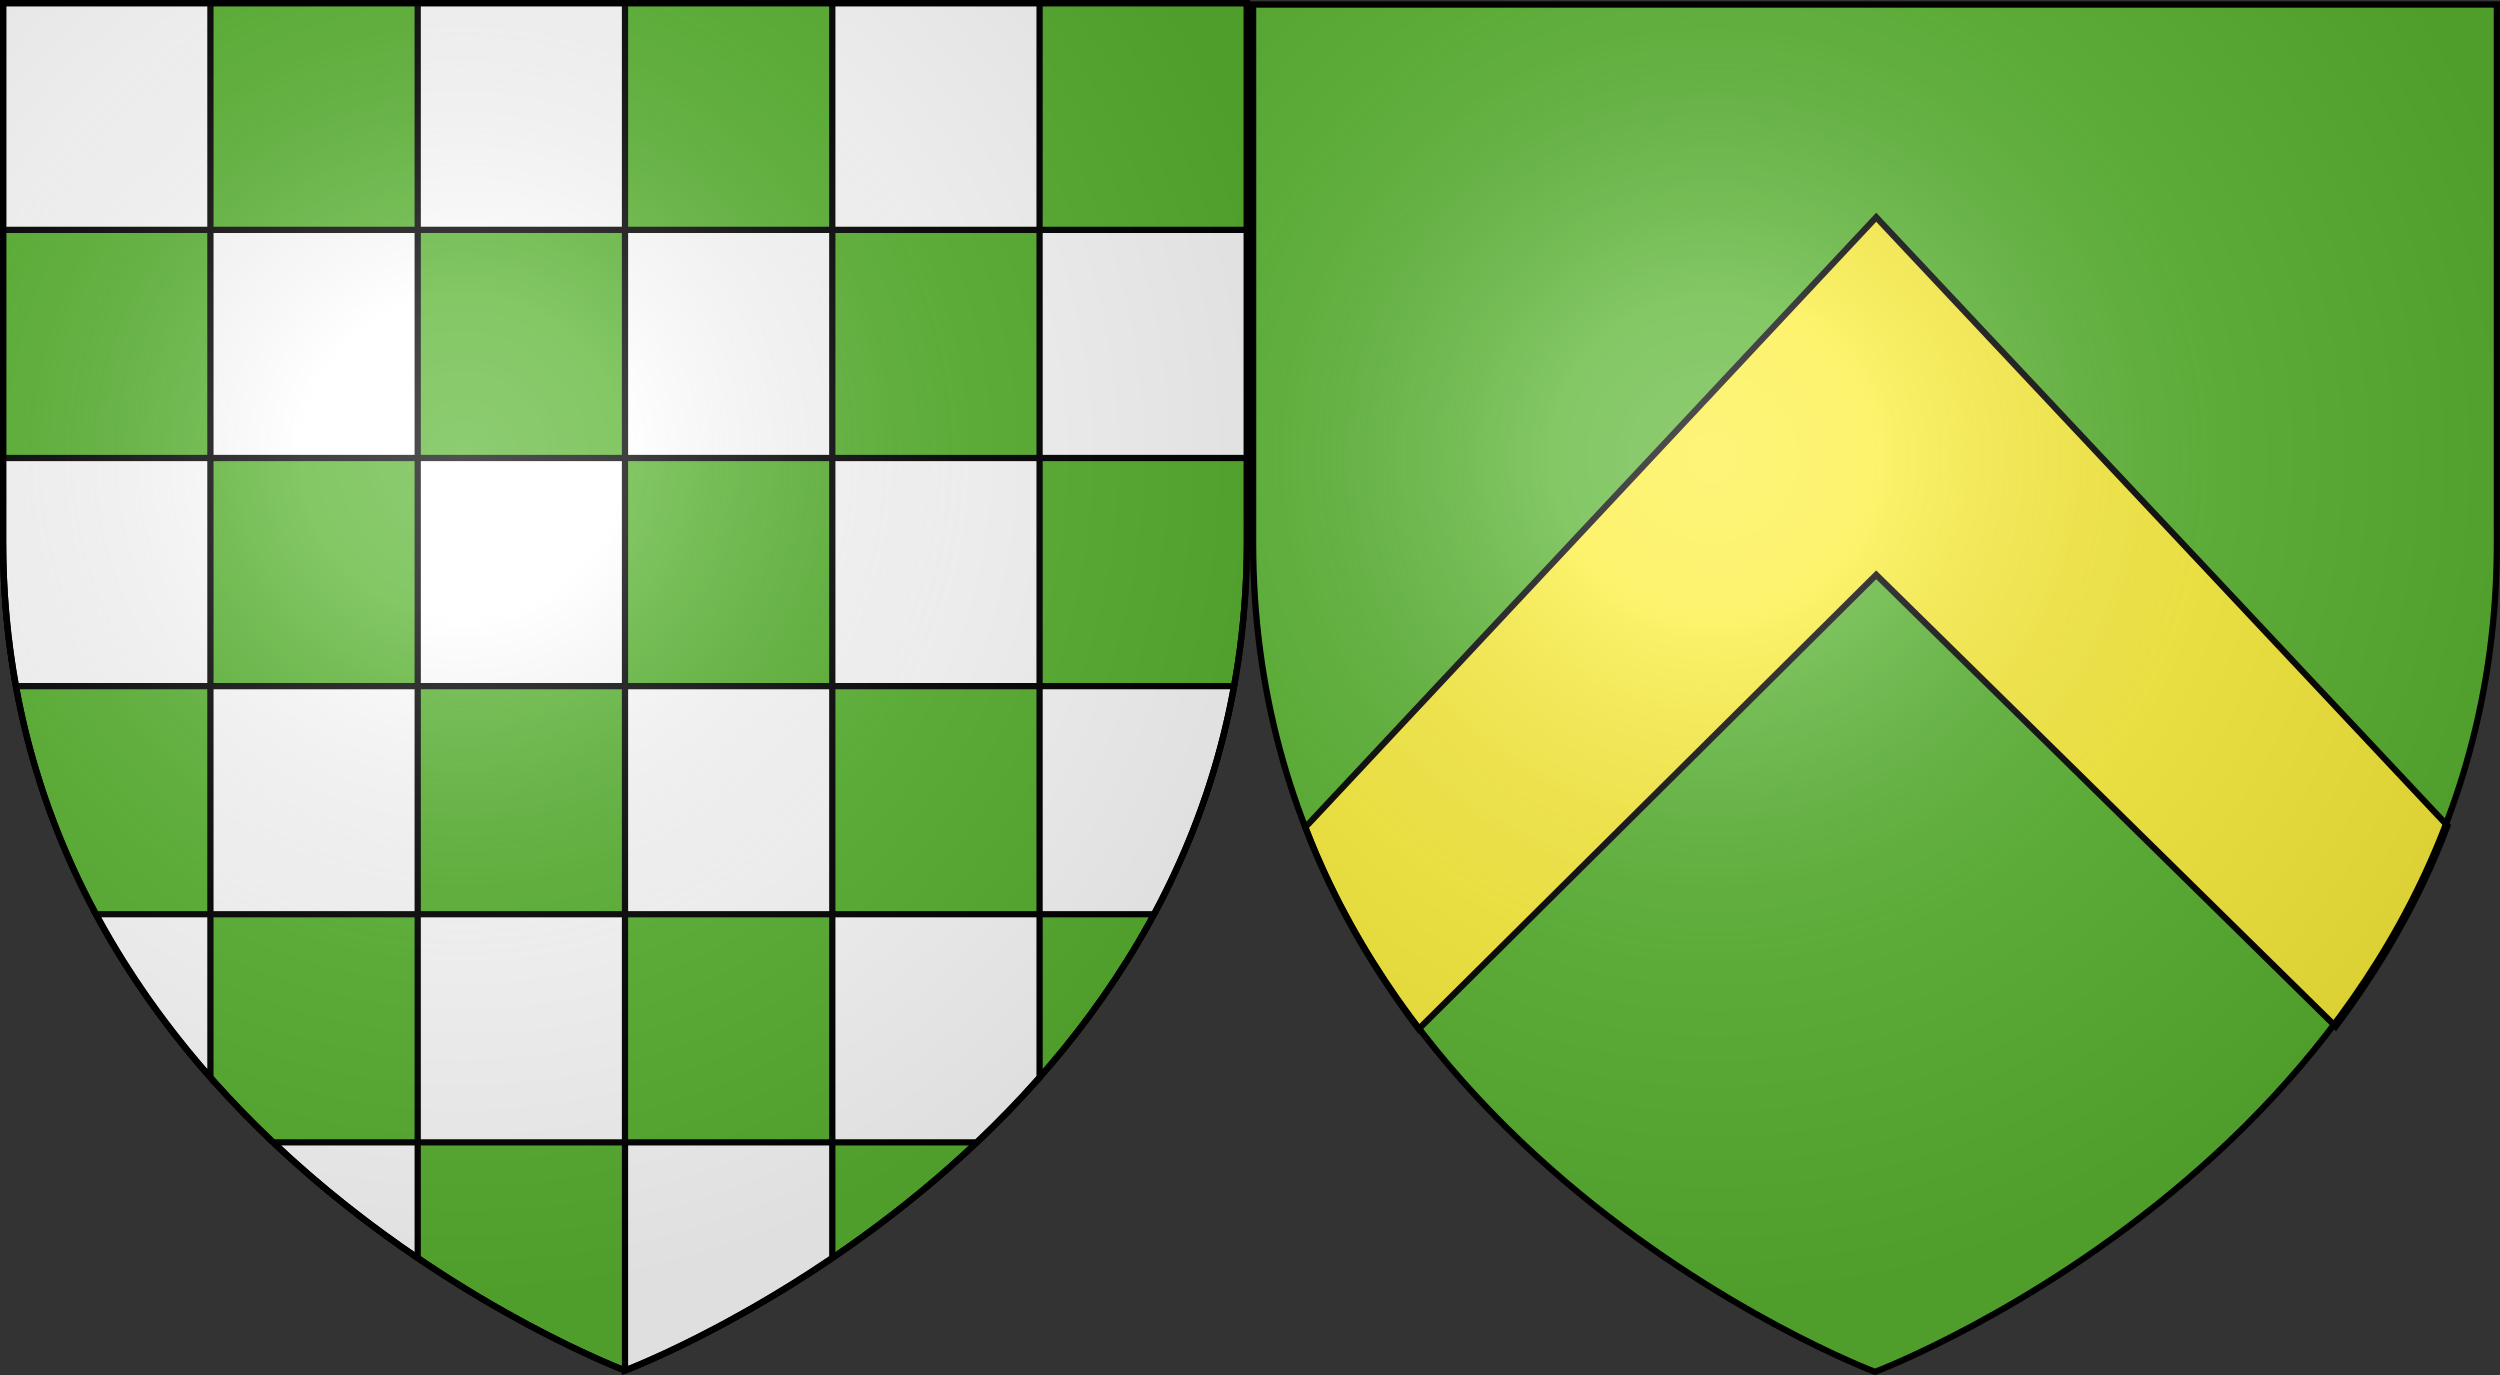 <svg xmlns="http://www.w3.org/2000/svg" xmlns:xlink="http://www.w3.org/1999/xlink" height="660" width="1200" version="1.0" id="svg2"><rect width="100%" height="100%" fill="#333333" stroke="none"/><defs id="defs6"><radialGradient r="300" fy="218.901" fx="225.524" cy="218.901" cx="225.524" gradientTransform="matrix(0 1.386 -1.323 0 -158.082 -109.54)" gradientUnits="userSpaceOnUse" id="radialGradient2871-1" xlink:href="#linearGradient2955"/><radialGradient gradientTransform="matrix(1.353 0 0 1.349 -77.63 -85.747)" gradientUnits="userSpaceOnUse" xlink:href="#linearGradient2893" id="radialGradient3163" fy="226.331" fx="221.445" r="300" cy="226.331" cx="221.445"/><radialGradient gradientTransform="matrix(0 1.386 -1.323 0 -158.082 -109.54)" gradientUnits="userSpaceOnUse" xlink:href="#linearGradient2955" id="radialGradient2871" fy="218.901" fx="225.524" r="300" cy="218.901" cx="225.524"/><radialGradient gradientTransform="matrix(0 1.749 -1.593 0 551.788 -191.29)" gradientUnits="userSpaceOnUse" xlink:href="#linearGradient2955" id="radialGradient2865" fy="218.901" fx="225.524" r="300" cy="218.901" cx="225.524"/><radialGradient gradientTransform="matrix(-0 2.183 -1.884 -0 615.597 -289.121)" gradientUnits="userSpaceOnUse" xlink:href="#linearGradient2955" id="radialGradient1911" fy="218.901" fx="225.524" r="300" cy="218.901" cx="225.524"/><radialGradient gradientTransform="matrix(0 1.386 -1.323 0 -158.082 -109.54)" gradientUnits="userSpaceOnUse" xlink:href="#linearGradient2955" id="radialGradient2871-0" fy="218.901" fx="225.524" r="300" cy="218.901" cx="225.524"/><radialGradient gradientTransform="matrix(0 1.749 -1.593 0 551.788 -191.29)" gradientUnits="userSpaceOnUse" xlink:href="#linearGradient2955" id="radialGradient2865-3" fy="218.901" fx="225.524" r="300" cy="218.901" cx="225.524"/><radialGradient gradientTransform="matrix(-0 2.183 -1.884 -0 615.597 -289.121)" gradientUnits="userSpaceOnUse" xlink:href="#linearGradient2955" id="radialGradient2961" fy="218.901" fx="225.524" r="300" cy="218.901" cx="225.524"/><radialGradient gradientTransform="matrix(-0 2.183 -1.884 -0 615.597 -289.121)" gradientUnits="userSpaceOnUse" xlink:href="#linearGradient2955" id="radialGradient1911-6" fy="218.901" fx="225.524" r="300" cy="218.901" cx="225.524"/><radialGradient gradientTransform="matrix(-0 2.183 -1.884 -0 615.597 -289.121)" gradientUnits="userSpaceOnUse" xlink:href="#linearGradient2955" id="radialGradient2961-1" fy="218.901" fx="225.524" r="300" cy="218.901" cx="225.524"/><radialGradient r="300" fy="226.331" fx="221.445" cy="226.331" cx="221.445" gradientTransform="matrix(1.353 0 0 1.349 -77.63 -85.747)" gradientUnits="userSpaceOnUse" id="radialGradient3163-4" xlink:href="#linearGradient2893"/><radialGradient xlink:href="#linearGradient2893" id="radialGradient15451" gradientUnits="userSpaceOnUse" gradientTransform="matrix(1.353 0 0 1.349 522.37 -85.747)" cx="221.445" cy="226.331" fx="221.445" fy="226.331" r="300"/><radialGradient gradientUnits="userSpaceOnUse" gradientTransform="matrix(-0 2.183 -1.884 -0 615.597 -289.121)" r="300" fy="218.901" fx="225.524" cy="218.901" cx="225.524" id="radialGradient2961-2" xlink:href="#linearGradient2955"/><radialGradient gradientTransform="matrix(1.353 0 0 1.349 -77.63 -85.747)" gradientUnits="userSpaceOnUse" xlink:href="#linearGradient2893-9" id="radialGradient3163-3" fy="226.331" fx="221.445" r="300" cy="226.331" cx="221.445"/><radialGradient r="300" fy="218.901" fx="225.524" cy="218.901" cx="225.524" gradientTransform="matrix(0 1.749 -1.593 0 551.788 -191.29)" gradientUnits="userSpaceOnUse" id="radialGradient2865-2" xlink:href="#linearGradient2955"/><radialGradient r="300" fy="218.901" fx="225.524" cy="218.901" cx="225.524" gradientTransform="matrix(-0 2.183 -1.884 -0 615.597 -289.121)" gradientUnits="userSpaceOnUse" id="radialGradient1911-0" xlink:href="#linearGradient2955"/><g id="s-4-6"><g id="c-7-7"><path id="t-4-1" d="M0 0v1h.5L0 0z" transform="rotate(18 3.157 -.5)"/><use xlink:href="#t-4-1" transform="scale(-1 1)" id="use2144-1-8" x="0" y="0" width="810" height="540"/></g><g id="a-8-4"><use xlink:href="#c-7-7" transform="rotate(72)" id="use2147-08-9" x="0" y="0" width="810" height="540"/><use xlink:href="#c-7-7" transform="rotate(144)" id="use2149-8-7" x="0" y="0" width="810" height="540"/></g><use xlink:href="#a-8-4" transform="scale(-1 1)" id="use2151-17-3" x="0" y="0" width="810" height="540"/></g><g id="s"><g id="c"><path id="t" d="M0 0v1h.5L0 0z" transform="rotate(18 3.157 -.5)"/><use xlink:href="#t" transform="scale(-1 1)" id="use2144" x="0" y="0" width="810" height="540"/></g><g id="a"><use xlink:href="#c" transform="rotate(72)" id="use2147" x="0" y="0" width="810" height="540"/><use xlink:href="#c" transform="rotate(144)" id="use2149" x="0" y="0" width="810" height="540"/></g><use xlink:href="#a" transform="scale(-1 1)" id="use2151" x="0" y="0" width="810" height="540"/></g><g id="s-1"><g id="c-1"><path id="t-8" d="M0 0v1h.5L0 0z" transform="rotate(18 3.157 -.5)"/><use xlink:href="#t-8" transform="scale(-1 1)" id="use2144-5" x="0" y="0" width="810" height="540"/></g><g id="a-2"><use xlink:href="#c-1" transform="rotate(72)" id="use2147-0" x="0" y="0" width="810" height="540"/><use xlink:href="#c-1" transform="rotate(144)" id="use2149-1" x="0" y="0" width="810" height="540"/></g><use xlink:href="#a-2" transform="scale(-1 1)" id="use2151-1" x="0" y="0" width="810" height="540"/></g><g id="s-4"><g id="c-7"><path transform="rotate(18 3.157 -.5)" d="M0 0v1h.5L0 0z" id="t-4"/><use height="540" width="810" y="0" x="0" id="use2144-1" transform="scale(-1 1)" xlink:href="#t-4"/></g><g id="a-8"><use height="540" width="810" y="0" x="0" id="use2147-08" transform="rotate(72)" xlink:href="#c-7"/><use height="540" width="810" y="0" x="0" id="use2149-8" transform="rotate(144)" xlink:href="#c-7"/></g><use height="540" width="810" y="0" x="0" id="use2151-17" transform="scale(-1 1)" xlink:href="#a-8"/></g><g id="s-5"><g id="c-11"><path id="t-6" d="M0 0v1h.5L0 0z" transform="rotate(18 3.157 -.5)"/><use xlink:href="#t-6" transform="scale(-1 1)" id="use2144-19" x="0" y="0" width="810" height="540"/></g><g id="a-3"><use xlink:href="#c-11" transform="rotate(72)" id="use2147-4" x="0" y="0" width="810" height="540"/><use xlink:href="#c-11" transform="rotate(144)" id="use2149-7" x="0" y="0" width="810" height="540"/></g><use xlink:href="#a-3" transform="scale(-1 1)" id="use2151-9" x="0" y="0" width="810" height="540"/></g><g id="s-5-4"><g id="c-11-0"><path transform="rotate(18 3.157 -.5)" d="M0 0v1h.5L0 0z" id="t-6-6"/><use height="540" width="810" y="0" x="0" id="use2144-19-5" transform="scale(-1 1)" xlink:href="#t-6-6"/></g><g id="a-3-3"><use height="540" width="810" y="0" x="0" id="use2147-4-8" transform="rotate(72)" xlink:href="#c-11-0"/><use height="540" width="810" y="0" x="0" id="use2149-7-5" transform="rotate(144)" xlink:href="#c-11-0"/></g><use height="540" width="810" y="0" x="0" id="use2151-9-1" transform="scale(-1 1)" xlink:href="#a-3-3"/></g><g id="s-1-3"><g id="c-1-0"><path transform="rotate(18 3.157 -.5)" d="M0 0v1h.5L0 0z" id="t-8-4"/><use height="540" width="810" y="0" x="0" id="use2144-5-8" transform="scale(-1 1)" xlink:href="#t-8-4"/></g><g id="a-2-5"><use height="540" width="810" y="0" x="0" id="use2147-0-5" transform="rotate(72)" xlink:href="#c-1-0"/><use height="540" width="810" y="0" x="0" id="use2149-1-5" transform="rotate(144)" xlink:href="#c-1-0"/></g><use height="540" width="810" y="0" x="0" id="use2151-1-4" transform="scale(-1 1)" xlink:href="#a-2-5"/></g><g id="s-0"><g id="c-8"><path transform="rotate(18 3.157 -.5)" d="M0 0v1h.5L0 0z" id="t-40"/><use height="540" width="810" y="0" x="0" id="use2144-4" transform="scale(-1 1)" xlink:href="#t-40"/></g><g id="a-6"><use height="540" width="810" y="0" x="0" id="use2147-46" transform="rotate(72)" xlink:href="#c-8"/><use height="540" width="810" y="0" x="0" id="use2149-4" transform="rotate(144)" xlink:href="#c-8"/></g><use height="540" width="810" y="0" x="0" id="use2151-3" transform="scale(-1 1)" xlink:href="#a-6"/></g><linearGradient id="linearGradient2893-9"><stop id="stop2895-1" offset="0" style="stop-color:white;stop-opacity:.314"/><stop id="stop2897-3" offset=".19" style="stop-color:white;stop-opacity:.251"/><stop id="stop2901-3" offset=".6" style="stop-color:#6b6b6b;stop-opacity:.125"/><stop id="stop2899-0" offset="1" style="stop-color:black;stop-opacity:.125"/></linearGradient><linearGradient id="linearGradient2885"><stop id="stop2887" offset="0" style="stop-color:white;stop-opacity:1"/><stop id="stop2891" offset=".229" style="stop-color:white;stop-opacity:1"/><stop id="stop2889" offset="1" style="stop-color:black;stop-opacity:1"/></linearGradient><linearGradient id="linearGradient2955"><stop id="stop2867" offset="0" style="stop-color:#fd0000;stop-opacity:1"/><stop id="stop2873" offset=".5" style="stop-color:#e77275;stop-opacity:.659"/><stop id="stop2959" offset="1" style="stop-color:black;stop-opacity:.323"/></linearGradient><linearGradient id="linearGradient2893"><stop style="stop-color:white;stop-opacity:.314" offset="0" id="stop2895"/><stop id="stop2897" offset=".19" style="stop-color:white;stop-opacity:.251"/><stop style="stop-color:#6b6b6b;stop-opacity:.125" offset=".6" id="stop2901"/><stop style="stop-color:black;stop-opacity:.125" offset="1" id="stop2899"/></linearGradient><clipPath id="clip-9"><path id="path10-2" d="M0-200v800h300v-800H0z"/></clipPath><clipPath id="clip"><path id="path10" d="M0-200v800h300v-800H0z"/></clipPath><clipPath id="clip-2"><path id="path10-1" d="M0-200v800h300v-800H0z"/></clipPath><path transform="scale(53)" id="star-0" d="M0-1 .588.809-.952-.309H.952L-.588.809 0-1z"/><path id="star-2" transform="scale(53)" d="M0-1 .588.809-.952-.309H.952L-.588.809 0-1z"/><path id="star" transform="scale(53)" d="M-.951-.309H.95L-.588.809 0-1 .588.809z"/><style id="style33" type="text/css">.Rand2,.Rand4,.Rand6{stroke:#202020;stroke-width:30}.Rand4,.Rand6{stroke-width:60}.Rand6{stroke-width:90}.Schwarz{fill:#000}.Blau{fill:#00f}.Gold{fill:#ffef00}.Silber{fill:#fff}</style></defs><g id="layer3" style="display:inline"><g id="layer3-2" style="display:inline"><g id="g7979"><path id="rect7092" style="fill:none;stroke:none" d="M0 0h600v660H0z"/></g></g><path d="M900 658.5s298.5-112.32 298.5-397.772V2.176h-597v258.552C601.5 546.18 900 658.5 900 658.5z" style="fill:#5ab532;fill-opacity:1;fill-rule:evenodd;stroke:none" id="path15439"/><g style="display:inline" id="g15441" transform="translate(600)"><g id="g15443"><path style="fill:none;stroke:none" id="rect15445" d="M0 0h600v660H0z"/></g></g><path id="path10706" d="M626.588 397.055c13.722 36.394 33.087 68.608 54.357 96.907l219.63-218.063 220.567 216.813c21.023-28.183 40.123-60.223 53.67-96.375L900.574 104.276l-273.987 292.78Z" style="display:inline;fill:#fcef3c;fill-opacity:1;fill-rule:evenodd;stroke:#000;stroke-width:3;stroke-linecap:butt;stroke-linejoin:miter;stroke-miterlimit:4;stroke-dasharray:none;stroke-opacity:1"/></g><g id="layer2"><path id="path15447" style="fill:url(#radialGradient15451);fill-opacity:1;fill-rule:evenodd;stroke:none" d="M900 658.5s298.5-112.32 298.5-397.772V2.176h-597v258.552C601.5 546.18 900 658.5 900 658.5Z"/></g><g id="layer1"><path id="path15449" style="fill:none;stroke:#000;stroke-width:3;stroke-linecap:butt;stroke-linejoin:miter;stroke-miterlimit:4;stroke-opacity:1;stroke-dasharray:none" d="M900 658.5S601.5 546.18 601.5 260.728V2.176h597v258.552C1198.5 546.18 900 658.5 900 658.5z"/><g id="g4718" transform="translate(0 -.668)"><g style="display:inline" id="layer3-1"><path d="M300 658.5s298.5-112.32 298.5-397.772V2.176H1.5v258.552C1.5 546.18 300 658.5 300 658.5Z" style="fill:#5ab532;fill-opacity:1;fill-rule:evenodd;stroke:#000;stroke-width:3;stroke-linecap:butt;stroke-linejoin:miter;stroke-miterlimit:4;stroke-dasharray:none;stroke-opacity:1" id="path2855-8"/><path id="rect1927" d="M499 2.188V111h-99.5V2.187H499zM399.5 111v109.5H300V111h99.5zm-99.5 0h-99.5V2.187H300V111Zm-99.5 0v109.5H101V111h99.5zm-99.5 0H1.5V2.187H101V111Zm0 109.5V330H7.656C3.687 308.144 1.5 285.053 1.5 260.719V220.5H101zm0 109.5h99.5v109.5H101V330zm0 109.5v78.344C80.725 494.854 61.819 468.8 46.062 439.5H101zm99.5 0H300V549h-99.5V439.5zm0 109.5v55.5c-22.232-15.075-46.126-33.494-69.375-55.5H200.5zm99.5 0h99.5v55.5c-54.801 37.16-99.5 54-99.5 54V549Zm99.5 0V439.5H499v78.344c-9.789 11.098-19.889 21.467-30.125 31.156H399.5ZM499 439.5V330h93.344c-7.38 40.642-20.96 77.057-38.407 109.5H499Zm0-109.5h-99.5V220.5H499V330zm0-109.5V111h99.5v109.5H499zM399.5 330v109.5H300V330h99.5zm-99.5 0h-99.5V220.5H300V330z" style="display:inline;overflow:visible;visibility:visible;fill:#fff;fill-opacity:1;fill-rule:nonzero;stroke:#000;stroke-width:3;stroke-linecap:butt;stroke-linejoin:miter;stroke-miterlimit:4;stroke-dasharray:none;stroke-dashoffset:0;stroke-opacity:1;marker:none"/></g><g id="layer2-3"><path id="path2875-2" style="opacity:1;fill:url(#radialGradient3163-4);fill-opacity:1;fill-rule:evenodd;stroke:none;stroke-width:1px;stroke-linecap:butt;stroke-linejoin:miter;stroke-opacity:1" d="M300 658.5s298.5-112.32 298.5-397.772V2.176H1.5v258.552C1.5 546.18 300 658.5 300 658.5Z"/></g><g id="layer1-1"><path id="path1411-1" style="opacity:1;fill:none;fill-opacity:1;fill-rule:evenodd;stroke:#000;stroke-width:3;stroke-linecap:butt;stroke-linejoin:miter;stroke-miterlimit:4;stroke-dasharray:none;stroke-opacity:1" d="M300 658.5S1.5 546.18 1.5 260.728V2.176h597v258.552C598.5 546.18 300 658.5 300 658.5z"/></g></g></g></svg>